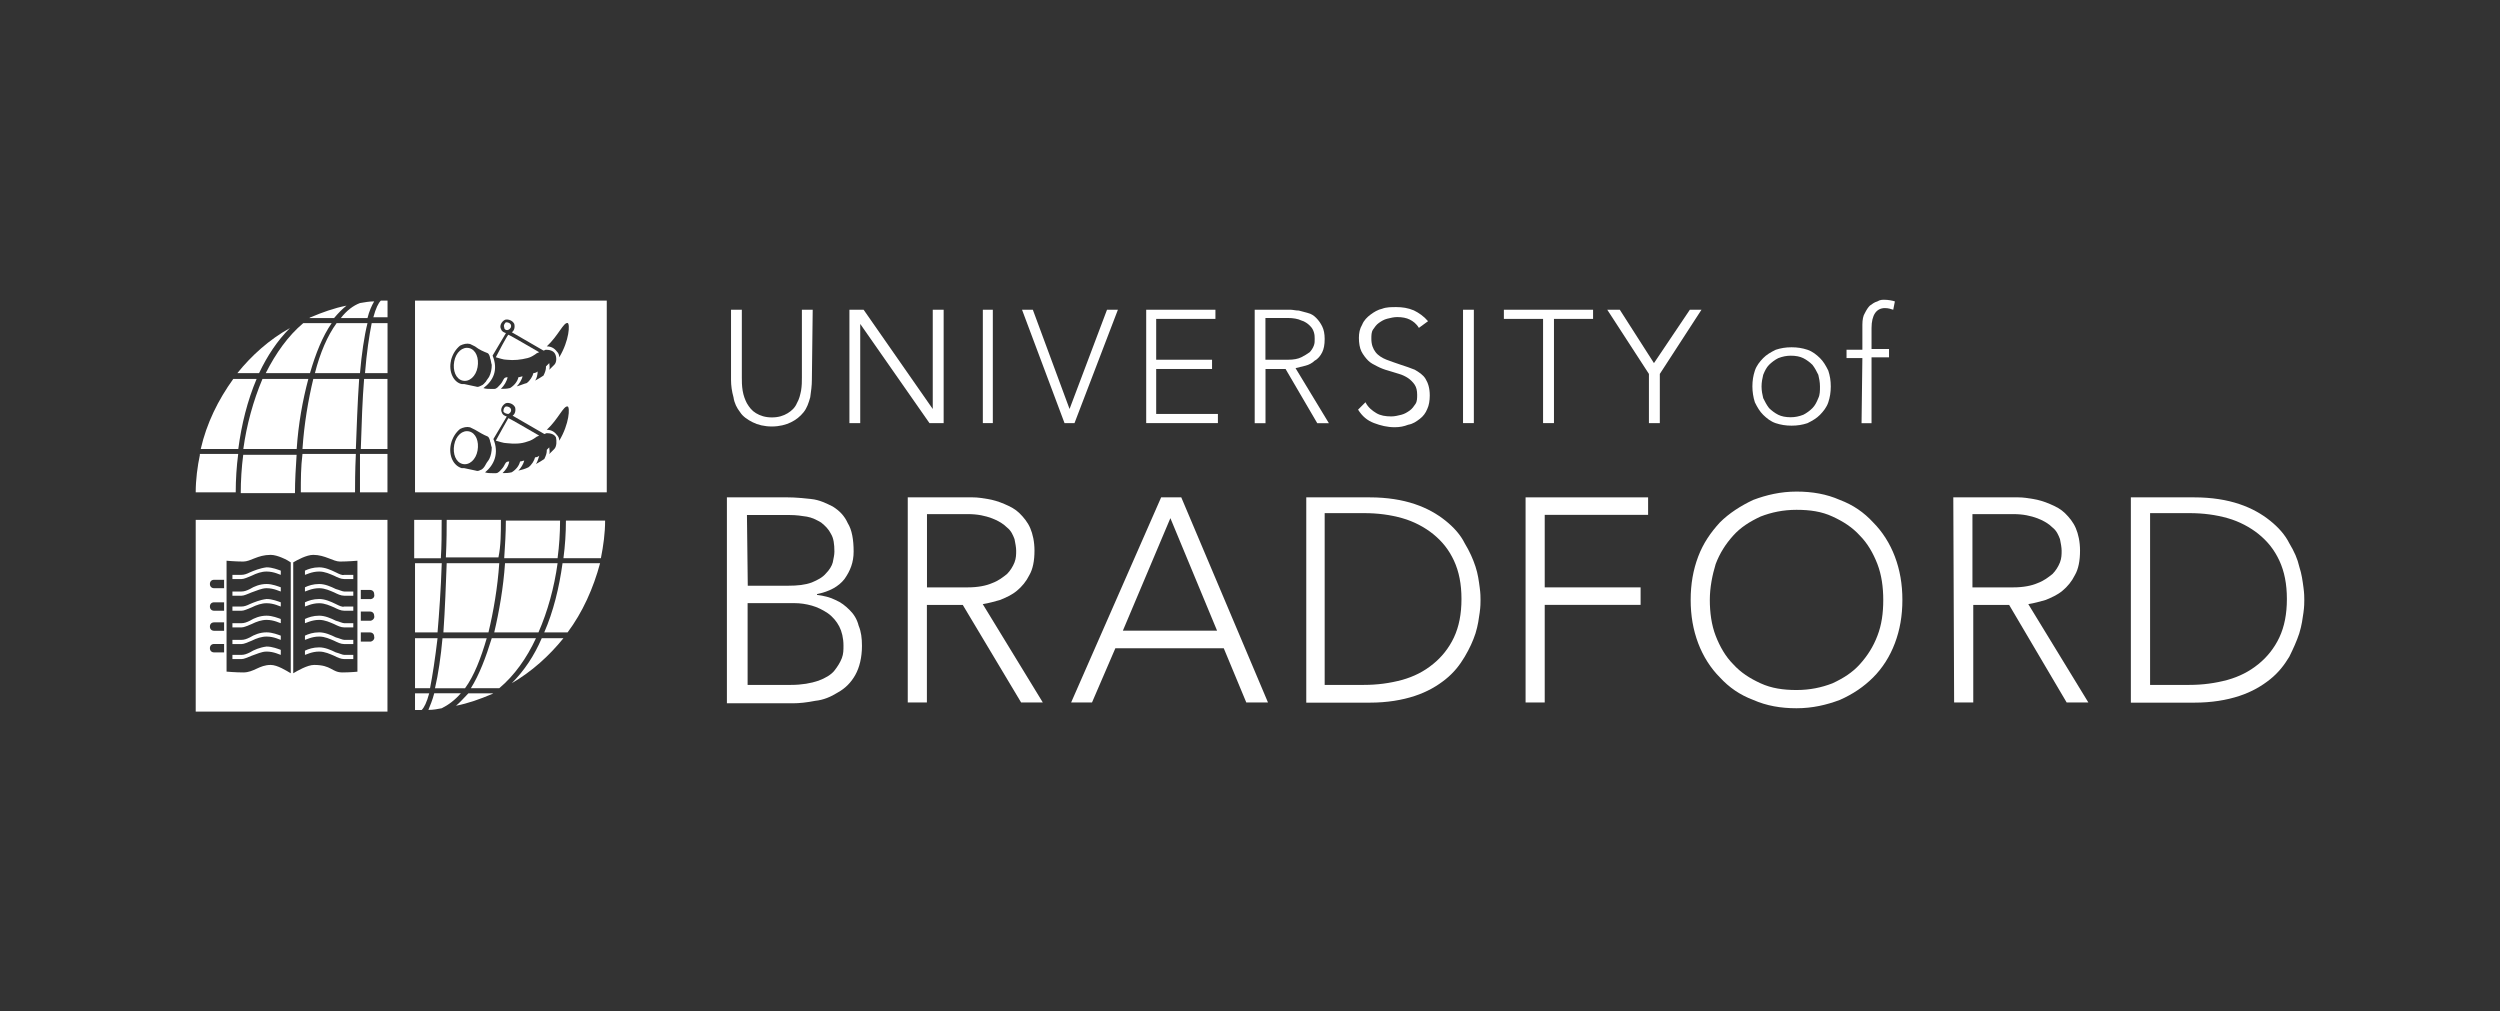 <svg xmlns="http://www.w3.org/2000/svg" id="Layer_1" data-name="Layer 1" viewBox="0 0 303 122.58"><rect x="0" y="0" width="303" height="122.58" fill="#333333" stroke="none"/><defs><style>      .cls-1 {        fill: #fff;      }    </style></defs><path class="cls-1" d="M60.51,68.26h-6.37c-.1,2.53-.2,5.56-.4,8.39h5.46c.61-2.53,1.11-5.46,1.31-8.39M53.03,77.35h-2.73v6.06h1.82c.3-1.52.61-3.54.91-6.06M56.36,83.42c1.11-1.52,1.92-3.64,2.63-6.06h-5.36c-.2,2.22-.51,4.35-.91,6.06h3.64ZM65.26,76.65c1.11-2.53,1.92-5.46,2.32-8.39h-6.37c-.2,2.93-.71,5.86-1.31,8.39h5.36ZM72.83,67.65c.3-1.52.51-3.03.51-4.55h-4.75c0,1.52-.1,3.03-.3,4.55h4.55ZM53.53,68.26h-3.23v8.39h2.73c.2-2.32.4-5.15.51-8.39M53.53,63.01h-3.33v4.65h3.23c.1-1.52.1-3.03.1-4.65M60.71,63.01h-6.57c0,.91,0,2.53-.1,4.55h6.37c.3-1.41.3-3.03.3-4.55M68.79,76.65c1.82-2.43,3.13-5.36,3.94-8.39h-4.55c-.4,2.93-1.11,5.86-2.22,8.39h2.83ZM67.58,67.65c.2-1.52.3-3.03.3-4.55h-6.57c0,1.52-.1,3.03-.2,4.55h6.47ZM50.3,86.05h.81c.3-.3.61-.91.91-2.02h-1.72v2.02h0ZM55.86,84.02h-3.23c-.2.81-.51,1.52-.71,2.02.61,0,1.11-.1,1.62-.2.81-.4,1.62-1.01,2.32-1.82M55.25,85.54c1.52-.3,2.93-.81,4.35-1.41.1,0,.1-.1.2-.1h-3.03c-.61.61-1.01,1.11-1.52,1.52M59.6,77.35c-.71,2.32-1.52,4.45-2.53,6.06h3.44c1.82-1.52,3.33-3.64,4.45-6.06h-5.36ZM62.02,82.81c2.43-1.41,4.55-3.33,6.27-5.46h-2.63c-.91,2.12-2.12,3.94-3.64,5.46"></path><path class="cls-1" d="M36.66,54.42h6.47c.1-2.53.2-5.66.4-8.49h-5.56c-.61,2.53-1.11,5.46-1.31,8.49M44.24,45.22h2.73v-6.06h-1.92c-.3,1.52-.61,3.54-.81,6.06M40.8,39.16c-1.11,1.52-2.02,3.64-2.63,6.06h5.46c.2-2.32.51-4.45.91-6.06h-3.74ZM31.81,45.93c-1.11,2.63-1.92,5.56-2.32,8.49h6.47c.2-3.03.71-5.86,1.41-8.49h-5.56ZM24.23,55.12c-.3,1.41-.51,3.03-.51,4.55h4.85c0-1.52.1-3.13.3-4.65h-4.65v.1ZM43.73,54.42h3.23v-8.49h-2.83c-.2,2.43-.3,5.25-.4,8.49M43.63,59.67h3.33v-4.65h-3.33v4.65M36.46,59.67h6.57c0-.91,0-2.53.1-4.65h-6.47c-.2,1.62-.2,3.13-.2,4.65M28.27,45.93c-1.82,2.53-3.23,5.36-3.94,8.49h4.55c.4-3.03,1.11-5.86,2.22-8.49h-2.83ZM29.48,55.12c-.2,1.52-.3,3.13-.3,4.65h6.57c0-1.52.1-3.13.2-4.65h-6.47ZM46.97,36.43h-.81c-.3.3-.61.91-.91,2.02h1.72v-2.02h0M41.31,38.55h3.23c.2-.81.51-1.52.81-2.02-.61,0-1.11.1-1.72.2-.81.3-1.62.91-2.32,1.82M42.01,37.04c-1.52.3-2.93.81-4.35,1.41-.1,0-.1.1-.2.1h3.03c.51-.61,1.01-1.11,1.52-1.52M37.57,45.22c.71-2.43,1.52-4.45,2.63-6.06h-3.44c-1.82,1.52-3.33,3.64-4.55,6.06h5.36ZM35.14,39.76c-2.53,1.41-4.65,3.33-6.37,5.46h2.63c1.01-2.12,2.22-3.94,3.74-5.46"></path><path class="cls-1" d="M61.62,50.17c.2-.1.4-.3.3-.61-.1-.2-.3-.3-.61-.3-.2.1-.3.3-.3.61.1.2.4.3.61.3h0Z"></path><path class="cls-1" d="M56.87,52.29c-.81-.2-1.62.51-1.82,1.62-.2,1.11.2,2.12,1.01,2.32.81.2,1.62-.51,1.82-1.62.2-1.11-.2-2.12-1.01-2.32h0Z"></path><path class="cls-1" d="M60.1,53.41c.4.1.91.3,1.31.3.91.1,1.72.1,2.53-.2.4-.1.71-.3,1.01-.51.1-.1.2-.1.4-.2-.71-.4-3.44-2.02-3.74-2.12-.1.2-1.21,2.12-1.52,2.73h0Z"></path><path class="cls-1" d="M63.94,43.4c.4-.1.71-.3,1.01-.51.1-.1.2-.1.4-.2-.71-.4-3.44-2.02-3.74-2.12-.2.2-1.21,2.12-1.52,2.73.4.1.91.3,1.31.3.91.1,1.72,0,2.53-.2h0Z"></path><path class="cls-1" d="M50.3,36.43v23.24h23.24v-23.24h-23.24ZM59.7,43.1l1.62-2.73c-.3-.1-.51-.2-.61-.51-.2-.4.1-.91.51-1.11.4-.1.91.1,1.11.51.1.4,0,.81-.3,1.01l3.84,2.22c.1,0,.2-.1.3-.1.4,0,.91.1,1.11.51.2.4.2,1.01-.1,1.31-.2.2-.4.4-.61.61.1-.3,0-.61,0-.81-.2.2-.3.3-.4.4v.1c0,.3-.1.61-.3,1.01-.3.2-.61.4-1.01.61.2-.3.3-.71.3-1.11-.1.1-.3.2-.51.2-.1.4-.4.91-.81,1.21-.4.1-.81.3-1.21.4.3-.3.61-.81.71-1.21-.2,0-.3.1-.51.1-.1.51-.51,1.01-1.01,1.31-.4.1-.71.1-1.11.1.4-.4.71-.91.81-1.41-.3,0-.4.1-.51.3s-.2.4-.4.61c-.2.2-.4.51-.71.51h-.4c-.3,0-.61,0-.91-.1,1.21-.91,1.82-2.22,1.11-3.94h0ZM54.65,43.71c.2-.81.61-1.41,1.11-1.82.4-.2.81-.3,1.21-.2.2.1.4.2.61.3.51.4,1.01.61,1.52.81.2.1.3.51.3.61.1.2.1.51.2.81,0,.51-.1,1.01-.3,1.41-.1.2-.3.4-.4.61-.2.2-.3.4-.61.51-.2.1-.4.2-.61.1-.51-.1-.91-.2-1.41-.3h-.3c-1.01-.2-1.62-1.52-1.31-2.83h0ZM58.28,56.94c-.2.1-.4.2-.61.1-.51-.1-.91-.2-1.41-.3h-.3c-1.01-.3-1.62-1.52-1.31-2.93.2-.81.61-1.41,1.11-1.82.4-.2.81-.3,1.21-.2.2.1.4.2.61.3.51.3,1.01.61,1.52.81.2.1.3.51.3.61.1.2.1.51.2.71,0,.51-.1,1.01-.3,1.41-.1.2-.3.4-.4.61-.2.4-.4.61-.61.71h0ZM67.18,54.42c-.2.2-.4.4-.61.61.1-.3,0-.51,0-.81-.1.1-.2.2-.3.3v.1c0,.3-.1.61-.3,1.01-.3.2-.61.4-1.01.61.2-.3.3-.71.4-1.01-.1.1-.3.2-.51.2-.1.4-.4.91-.81,1.21-.4.2-.81.3-1.21.4.3-.3.61-.81.71-1.21-.2,0-.3.1-.51.1-.1.51-.51,1.01-1.01,1.31-.4.1-.71.1-1.11.1.4-.4.71-.81.81-1.41-.3,0-.4.1-.51.3-.1.2-.2.4-.4.61s-.4.51-.71.51h-.4c-.3,0-.61,0-.91-.1,1.11-.91,1.72-2.32,1.01-4.04h0l1.62-2.73c-.3-.1-.51-.2-.61-.51-.2-.4.1-.91.51-1.11.4-.1.91.1,1.11.51.1.4,0,.81-.3,1.01l3.84,2.22c.1,0,.2-.1.3-.1.4,0,.91.1,1.11.51.1.4.1,1.11-.2,1.41h0ZM67.78,53.41c0-.3-.1-.51-.3-.71-.3-.4-.71-.61-1.21-.61,1.41-1.31,2.02-2.93,2.53-2.83.3.1.2,2.12-1.01,4.14h0ZM67.78,43.3c0-.3-.1-.51-.3-.71-.3-.4-.71-.61-1.21-.61,1.41-1.31,2.02-2.93,2.53-2.83.3.1.2,2.12-1.01,4.14h0Z"></path><path class="cls-1" d="M56.06,46.13c.81.2,1.62-.51,1.82-1.62s-.2-2.12-1.01-2.32c-.81-.2-1.62.51-1.82,1.62s.2,2.12,1.01,2.32h0Z"></path><path class="cls-1" d="M61.62,39.97c.2-.1.4-.3.3-.61-.1-.2-.3-.3-.61-.3-.2.2-.3.4-.2.61,0,.3.3.4.51.3h0Z"></path><path class="cls-1" d="M30.29,69.37c-.4.2-.71.3-1.01.3h-1.11v.51h1.11c.3,0,.71-.2,1.21-.4.61-.3,1.21-.51,1.82-.51.91,0,1.62.4,1.72.4v-.51c-.3-.1-1.01-.4-1.72-.4-.81.1-1.52.4-2.02.61h0Z"></path><path class="cls-1" d="M40.7,79.07c-.61-.3-1.31-.61-2.02-.61s-1.31.2-1.72.4v.51c.1,0,.81-.4,1.72-.4.71,0,1.31.3,1.82.51.4.2.81.4,1.21.4h1.11v-.51h-1.11c-.2,0-.61-.2-1.01-.3h0Z"></path><path class="cls-1" d="M30.29,71.39c-.4.2-.71.3-1.01.3h-1.11v.51h1.11c.3,0,.71-.2,1.21-.4.61-.2,1.21-.51,1.82-.51.91,0,1.62.4,1.72.4v-.51c-.3-.1-1.01-.4-1.72-.4-.81,0-1.52.3-2.02.61h0Z"></path><path class="cls-1" d="M30.29,79.07c-.4.2-.71.3-1.01.3h-1.11v.51h1.11c.3,0,.71-.2,1.21-.4.61-.2,1.21-.51,1.82-.51.91,0,1.62.4,1.72.4v-.61c-.3-.1-1.01-.4-1.72-.4-.81.1-1.52.4-2.02.71h0Z"></path><path class="cls-1" d="M30.29,73.21c-.4.2-.71.3-1.01.3h-1.11v.51h1.11c.3,0,.71-.2,1.21-.4.61-.3,1.21-.51,1.82-.51.91,0,1.62.4,1.72.4v-.51c-.3-.1-1.01-.4-1.72-.4-.81.1-1.52.4-2.02.61h0Z"></path><path class="cls-1" d="M30.29,77.25c-.4.2-.71.3-1.01.3h-1.11v.51h1.11c.3,0,.71-.2,1.21-.4.61-.3,1.21-.51,1.82-.51.91,0,1.62.4,1.72.4v-.51c-.3-.1-1.01-.4-1.72-.4-.81,0-1.52.3-2.02.61h0Z"></path><path class="cls-1" d="M40.7,77.25c-.61-.3-1.31-.61-2.02-.61s-1.31.2-1.72.4v.51c.1,0,.81-.4,1.72-.4.71,0,1.31.3,1.82.51.4.2.81.4,1.21.4h1.11v-.51h-1.11c-.2,0-.61-.2-1.01-.3h0Z"></path><path class="cls-1" d="M30.29,75.23c-.4.2-.71.3-1.01.3h-1.11v.51h1.11c.3,0,.71-.2,1.21-.4.61-.3,1.21-.51,1.82-.51.91,0,1.62.4,1.72.4v-.51c-.3-.1-1.01-.4-1.72-.4-.81,0-1.52.3-2.02.61h0Z"></path><path class="cls-1" d="M40.7,71.39c-.61-.3-1.31-.61-2.02-.61s-1.31.2-1.72.4v.51c.1,0,.81-.4,1.72-.4.71,0,1.31.3,1.82.51.4.2.81.4,1.21.4h1.11v-.51h-1.11c-.2,0-.61-.2-1.01-.3h0Z"></path><path class="cls-1" d="M40.7,75.23c-.61-.3-1.31-.61-2.02-.61s-1.31.2-1.72.4v.51c.1,0,.81-.4,1.72-.4.71,0,1.31.3,1.82.51.4.2.81.4,1.21.4h1.11v-.51h-1.11c-.2,0-.61-.2-1.01-.3h0Z"></path><path class="cls-1" d="M23.72,63.01v23.24h23.24v-23.24h-23.24ZM27.16,79.07h-1.21c-.3,0-.51-.2-.51-.51s.2-.51.51-.51h1.21v1.01h0ZM27.16,76.45h-1.21c-.3,0-.51-.2-.51-.51s.2-.51.51-.51h1.21v1.01h0ZM27.16,74.02h-1.21c-.3,0-.51-.2-.51-.51s.2-.51.51-.51h1.21v1.01h0ZM27.16,71.29h-1.21c-.3,0-.51-.2-.51-.51s.2-.51.51-.51h1.21v1.01h0ZM35.24,81.6c-.51-.3-1.62-1.01-2.43-1.01-1.41,0-2.02.91-3.33.91-.91,0-2.02-.1-2.02-.1v-13.44s1.11.1,2.02.1,1.72-.81,3.33-.81c.81,0,2.02.61,2.43.91v13.44h0ZM41.51,81.5c-1.31,0-1.31-.91-3.44-.91-.81,0-2.02.71-2.53,1.01v-13.44c.51-.3,1.62-.91,2.43-.91,1.41,0,2.43.81,3.23.81.91,0,2.12-.1,2.12-.1v13.44c.2,0-.91.1-1.82.1h0ZM44.84,77.76h-1.11v-1.11h1.11c.3,0,.51.2.51.51.1.3-.2.61-.51.61h0ZM44.84,75.23h-1.11v-1.11h1.11c.3,0,.51.2.51.51.1.3-.2.61-.51.61h0ZM44.84,72.61h-1.11v-1.11h1.11c.3,0,.51.2.51.51.1.4-.2.61-.51.61h0Z"></path><path class="cls-1" d="M40.7,69.37c-.61-.3-1.31-.61-2.02-.61s-1.31.2-1.72.4v.51c.1,0,.81-.4,1.72-.4.71,0,1.31.3,1.82.51.4.2.81.4,1.21.4h1.11v-.51h-1.11c-.2.1-.61-.1-1.01-.3h0Z"></path><path class="cls-1" d="M40.7,73.21c-.61-.3-1.31-.61-2.02-.61s-1.31.2-1.72.4v.51c.1,0,.81-.4,1.72-.4.71,0,1.31.3,1.82.51.4.2.81.4,1.21.4h1.11v-.51h-1.11c-.2.1-.61-.1-1.01-.3h0Z"></path><path class="cls-1" d="M98.4,46.03c0,.71-.1,1.41-.2,2.12-.2.71-.4,1.31-.81,1.82s-.91.91-1.52,1.21-1.41.51-2.32.51-1.72-.2-2.32-.51c-.61-.3-1.21-.71-1.52-1.21-.4-.51-.71-1.11-.81-1.82-.2-.71-.3-1.41-.3-2.12v-8.49h1.31v8.19c0,.51,0,1.01.1,1.62s.3,1.11.51,1.52c.3.51.61.91,1.11,1.21s1.11.51,1.92.51,1.41-.2,1.92-.51.91-.71,1.11-1.21c.3-.51.4-1.01.51-1.52.1-.61.1-1.11.1-1.62v-8.19h1.31l-.1,8.49h0Z"></path><polygon class="cls-1" points="102.95 37.54 104.67 37.54 113.05 49.57 113.05 49.57 113.05 37.54 114.37 37.54 114.37 51.28 112.65 51.28 104.26 39.26 104.26 39.26 104.26 51.28 102.95 51.28 102.95 37.54"></polygon><polygon class="cls-1" points="119.12 37.54 120.33 37.54 120.33 51.28 119.12 51.28 119.12 37.54"></polygon><polygon class="cls-1" points="123.87 37.54 125.18 37.54 129.63 49.57 134.17 37.54 135.49 37.54 130.23 51.28 129.02 51.28 123.87 37.54"></polygon><polygon class="cls-1" points="138.92 37.54 147.31 37.54 147.31 38.65 140.13 38.65 140.13 43.6 146.9 43.6 146.9 44.72 140.13 44.72 140.13 50.17 147.61 50.17 147.61 51.28 138.92 51.28 138.92 37.54"></polygon><path class="cls-1" d="M152.06,37.54h4.35c.3,0,.61.1,1.01.1.4.1.71.2,1.11.3.4.1.71.3,1.01.61s.51.61.71,1.01.3.91.3,1.52c0,.71-.1,1.21-.3,1.62-.2.4-.51.81-.91,1.01-.3.3-.71.51-1.11.61-.4.1-.81.2-1.21.3l4.04,6.67h-1.41l-3.84-6.57h-2.43v6.57h-1.31v-13.74h0ZM153.37,43.6h2.73c.71,0,1.21-.1,1.62-.3.4-.2.71-.4,1.01-.61.2-.2.4-.51.51-.81s.1-.51.1-.81c0-.2,0-.51-.1-.81s-.2-.51-.51-.81c-.2-.2-.61-.51-1.01-.61-.4-.2-1.01-.3-1.62-.3h-2.73v5.05h0Z"></path><path class="cls-1" d="M165.5,48.76c.3.61.81,1.01,1.31,1.31s1.11.4,1.82.4c.4,0,.81-.1,1.21-.2.4-.1.71-.3,1.01-.51s.51-.51.71-.81.2-.71.2-1.11c0-.51-.1-.91-.3-1.21s-.51-.61-.81-.81-.71-.4-1.11-.51c-.4-.1-.91-.3-1.31-.4-.4-.1-.91-.3-1.31-.51-.4-.2-.81-.4-1.11-.71-.3-.3-.61-.71-.81-1.11s-.3-1.01-.3-1.62.1-1.11.4-1.62c.2-.51.61-.91,1.01-1.21s.91-.61,1.41-.71c.51-.2,1.11-.2,1.72-.2.71,0,1.41.1,2.12.4.61.3,1.21.71,1.72,1.31l-1.11.81c-.3-.51-.71-.81-1.11-1.01-.4-.2-.91-.3-1.52-.3-.4,0-.81.1-1.21.2-.4.1-.71.3-1.01.51s-.51.51-.71.81-.2.71-.2,1.11c0,.71.2,1.21.51,1.62s.81.71,1.31.91c.51.2,1.11.4,1.72.61.61.2,1.21.4,1.72.61.51.3,1.01.61,1.31,1.11s.51,1.11.51,2.02c0,.61-.1,1.21-.3,1.62-.2.51-.51.91-.91,1.21s-.81.61-1.41.71c-.51.2-1.01.3-1.62.3-.91,0-1.72-.2-2.53-.51s-1.41-.81-1.92-1.62l.91-.91h0Z"></path><polygon class="cls-1" points="177.32 37.54 178.63 37.54 178.63 51.28 177.32 51.28 177.32 37.54"></polygon><polygon class="cls-1" points="187.02 38.65 182.27 38.65 182.27 37.54 193.08 37.54 193.08 38.65 188.34 38.65 188.34 51.28 187.02 51.28 187.02 38.65"></polygon><polygon class="cls-1" points="199.85 45.32 194.8 37.54 196.32 37.54 200.46 44.01 204.81 37.54 206.22 37.54 201.17 45.32 201.17 51.28 199.85 51.28 199.85 45.32"></polygon><path class="cls-1" d="M212.39,46.84c0-.71.1-1.31.3-1.92s.61-1.11,1.01-1.52.91-.71,1.52-1.01c.61-.2,1.21-.3,1.92-.3s1.31.1,1.92.3c.61.2,1.11.61,1.52,1.01s.71.91,1.01,1.52c.2.61.3,1.21.3,1.92s-.1,1.31-.3,1.92c-.2.61-.61,1.11-1.01,1.52s-.91.71-1.52,1.01c-.61.2-1.21.3-1.92.3s-1.31-.1-1.92-.3c-.61-.2-1.11-.61-1.52-1.01s-.71-.91-1.01-1.52c-.2-.61-.3-1.31-.3-1.92h0ZM213.5,46.84c0,.51.1,1.01.2,1.41.2.4.4.81.71,1.21.3.3.71.61,1.11.81.4.2.91.3,1.52.3.51,0,1.01-.1,1.52-.3.4-.2.81-.51,1.11-.81s.51-.71.71-1.21c.2-.4.2-.91.2-1.41s-.1-1.01-.2-1.41c-.2-.4-.4-.81-.71-1.21-.3-.3-.71-.61-1.11-.81s-.91-.3-1.52-.3c-.51,0-1.01.1-1.52.3-.4.2-.81.51-1.11.81s-.51.71-.71,1.21c-.1.4-.2.91-.2,1.41h0Z"></path><path class="cls-1" d="M225.72,43.4h-1.92v-1.01h1.92v-3.03c0-.61.1-1.11.3-1.41.2-.4.4-.71.61-.91.3-.2.51-.4.91-.51.3-.2.61-.2.81-.2.51,0,1.01.1,1.31.2l-.2,1.01c-.3-.1-.61-.2-1.01-.2-1.01,0-1.62.81-1.62,2.43v2.53h2.12v1.01h-2.12v7.98h-1.21l.1-7.88h0Z"></path><path class="cls-1" d="M88.3,60.28h7.17c.91,0,1.92.1,2.83.2,1.01.1,1.82.51,2.63.91.81.51,1.41,1.11,1.82,2.02.51.81.71,2.02.71,3.44,0,1.31-.4,2.32-1.11,3.33-.71.91-1.82,1.52-3.33,1.82v.1c.81.1,1.62.3,2.22.61.71.3,1.21.71,1.72,1.21s.91,1.11,1.11,1.92c.3.71.4,1.52.4,2.43,0,1.41-.3,2.63-.81,3.54s-1.21,1.62-2.12,2.12c-.81.51-1.72.91-2.73,1.01-1.01.2-1.92.3-2.73.3h-7.98v-24.96h.2ZM90.62,70.99h4.85c1.21,0,2.12-.1,2.93-.4.71-.3,1.31-.61,1.72-1.11.4-.4.71-.91.81-1.31.1-.51.2-.91.2-1.31,0-.91-.1-1.62-.4-2.12-.3-.61-.71-1.01-1.21-1.41-.51-.3-1.11-.61-1.72-.71s-1.31-.2-2.12-.2h-5.15l.1,8.59h0ZM90.62,83.01h5.25c1.31,0,2.43-.2,3.33-.51.81-.3,1.52-.71,1.92-1.21s.71-1.01.91-1.52c.2-.51.2-1.01.2-1.52,0-.91-.2-1.72-.51-2.32s-.81-1.21-1.41-1.62c-.61-.4-1.21-.71-1.92-.91-.71-.2-1.41-.3-2.12-.3h-5.66v9.9h0Z"></path><path class="cls-1" d="M110.02,60.28h7.88c.61,0,1.21.1,1.82.2.61.1,1.31.3,2.02.61.71.3,1.31.61,1.82,1.11s1.01,1.11,1.31,1.82c.3.71.51,1.62.51,2.73,0,1.21-.2,2.22-.61,2.93-.4.81-.91,1.41-1.52,1.92s-1.31.81-2.02,1.11c-.71.2-1.41.4-2.12.51l7.28,11.92h-2.63l-7.07-11.82h-4.35v11.82h-2.32v-24.86h0ZM112.35,71.19h4.95c1.21,0,2.22-.2,2.93-.51.81-.3,1.31-.71,1.82-1.11.4-.4.71-.91.91-1.41.2-.51.2-1.01.2-1.41s-.1-.91-.2-1.41c-.2-.51-.4-1.01-.91-1.41-.4-.4-1.01-.81-1.82-1.11-.81-.3-1.72-.51-2.93-.51h-4.95v8.89h0Z"></path><path class="cls-1" d="M140.74,60.28h2.43l10.51,24.86h-2.63l-2.73-6.57h-13.14l-2.83,6.57h-2.53l10.91-24.86h0ZM141.85,62.8l-5.76,13.64h11.42l-5.66-13.64h0Z"></path><path class="cls-1" d="M158.32,60.28h7.68c2.12,0,3.94.3,5.46.81s2.73,1.21,3.74,2.02,1.82,1.72,2.32,2.73c.61,1.01,1.01,1.92,1.31,2.83.3.91.4,1.72.51,2.53.1.71.1,1.21.1,1.52s0,.81-.1,1.52-.2,1.52-.51,2.53c-.3.91-.71,1.82-1.31,2.83s-1.31,1.92-2.32,2.73-2.22,1.52-3.74,2.02-3.33.81-5.46.81h-7.68v-24.86h0ZM160.55,83.01h4.75c1.62,0,3.13-.2,4.65-.61,1.41-.4,2.63-1.01,3.74-1.92,1.01-.81,1.92-1.92,2.53-3.23s.91-2.83.91-4.65-.3-3.33-.91-4.65c-.61-1.31-1.41-2.32-2.53-3.23-1.01-.81-2.32-1.52-3.74-1.92s-2.93-.61-4.65-.61h-4.75v20.82h0Z"></path><polygon class="cls-1" points="184.9 60.28 199.75 60.28 199.75 62.4 187.22 62.4 187.22 71.19 198.84 71.19 198.84 73.31 187.22 73.31 187.22 85.14 184.9 85.14 184.9 60.28"></polygon><path class="cls-1" d="M204.91,72.71c0-1.92.3-3.64.91-5.25.61-1.62,1.52-2.93,2.63-4.14,1.11-1.11,2.53-2.02,4.04-2.73,1.62-.61,3.33-1.01,5.25-1.01s3.64.3,5.25,1.01c1.62.61,2.93,1.52,4.04,2.73,1.11,1.11,2.02,2.53,2.63,4.14.61,1.62.91,3.33.91,5.25s-.3,3.64-.91,5.25c-.61,1.62-1.52,3.03-2.63,4.14s-2.43,2.02-4.04,2.73c-1.62.61-3.33,1.01-5.25,1.01s-3.64-.3-5.25-1.01c-1.62-.61-2.93-1.52-4.04-2.73-1.11-1.11-2.02-2.53-2.63-4.14-.61-1.62-.91-3.33-.91-5.25h0ZM207.23,72.71c0,1.52.2,3.03.71,4.35s1.21,2.53,2.12,3.44c.91,1.01,2.02,1.72,3.33,2.32s2.73.81,4.35.81,3.03-.3,4.35-.81c1.31-.61,2.43-1.31,3.33-2.32.91-1.01,1.62-2.12,2.12-3.44.51-1.31.71-2.73.71-4.35,0-1.52-.2-3.03-.71-4.35s-1.21-2.53-2.12-3.44c-.91-1.01-2.02-1.72-3.33-2.32-1.31-.61-2.73-.81-4.35-.81s-3.03.3-4.35.81c-1.31.61-2.43,1.31-3.33,2.32-.91,1.01-1.62,2.12-2.12,3.44-.4,1.31-.71,2.83-.71,4.35h0Z"></path><path class="cls-1" d="M236.74,60.28h7.88c.61,0,1.21.1,1.82.2s1.31.3,2.02.61c.71.3,1.31.61,1.82,1.11s1.01,1.11,1.31,1.82c.3.71.51,1.62.51,2.73,0,1.21-.2,2.22-.61,2.93-.4.81-.91,1.41-1.52,1.92s-1.31.81-2.02,1.11c-.71.2-1.41.4-2.12.51l7.28,11.92h-2.63l-6.97-11.82h-4.35v11.82h-2.32l-.1-24.86h0ZM239.06,71.19h4.95c1.21,0,2.22-.2,2.93-.51.81-.3,1.31-.71,1.82-1.11.4-.4.71-.91.91-1.41.2-.51.2-1.01.2-1.41s-.1-.91-.2-1.41c-.2-.51-.4-1.01-.91-1.41-.4-.4-1.01-.81-1.82-1.11-.81-.3-1.72-.51-2.93-.51h-4.95v8.89h0Z"></path><path class="cls-1" d="M258.26,60.28h7.68c2.12,0,3.94.3,5.46.81s2.73,1.21,3.74,2.02,1.82,1.72,2.32,2.73c.61,1.01,1.01,1.92,1.21,2.83.3.91.4,1.72.51,2.53.1.71.1,1.21.1,1.52s0,.81-.1,1.52-.2,1.52-.51,2.53c-.3.91-.71,1.82-1.21,2.83-.61,1.01-1.31,1.92-2.32,2.73s-2.22,1.52-3.74,2.02-3.33.81-5.46.81h-7.68v-24.86h0ZM260.59,83.01h4.75c1.62,0,3.13-.2,4.65-.61,1.41-.4,2.63-1.01,3.74-1.92,1.01-.81,1.92-1.92,2.53-3.23s.91-2.83.91-4.65-.3-3.33-.91-4.65c-.61-1.31-1.41-2.32-2.53-3.23-1.01-.81-2.32-1.52-3.74-1.92s-2.93-.61-4.65-.61h-4.75v20.82h0Z"></path></svg>